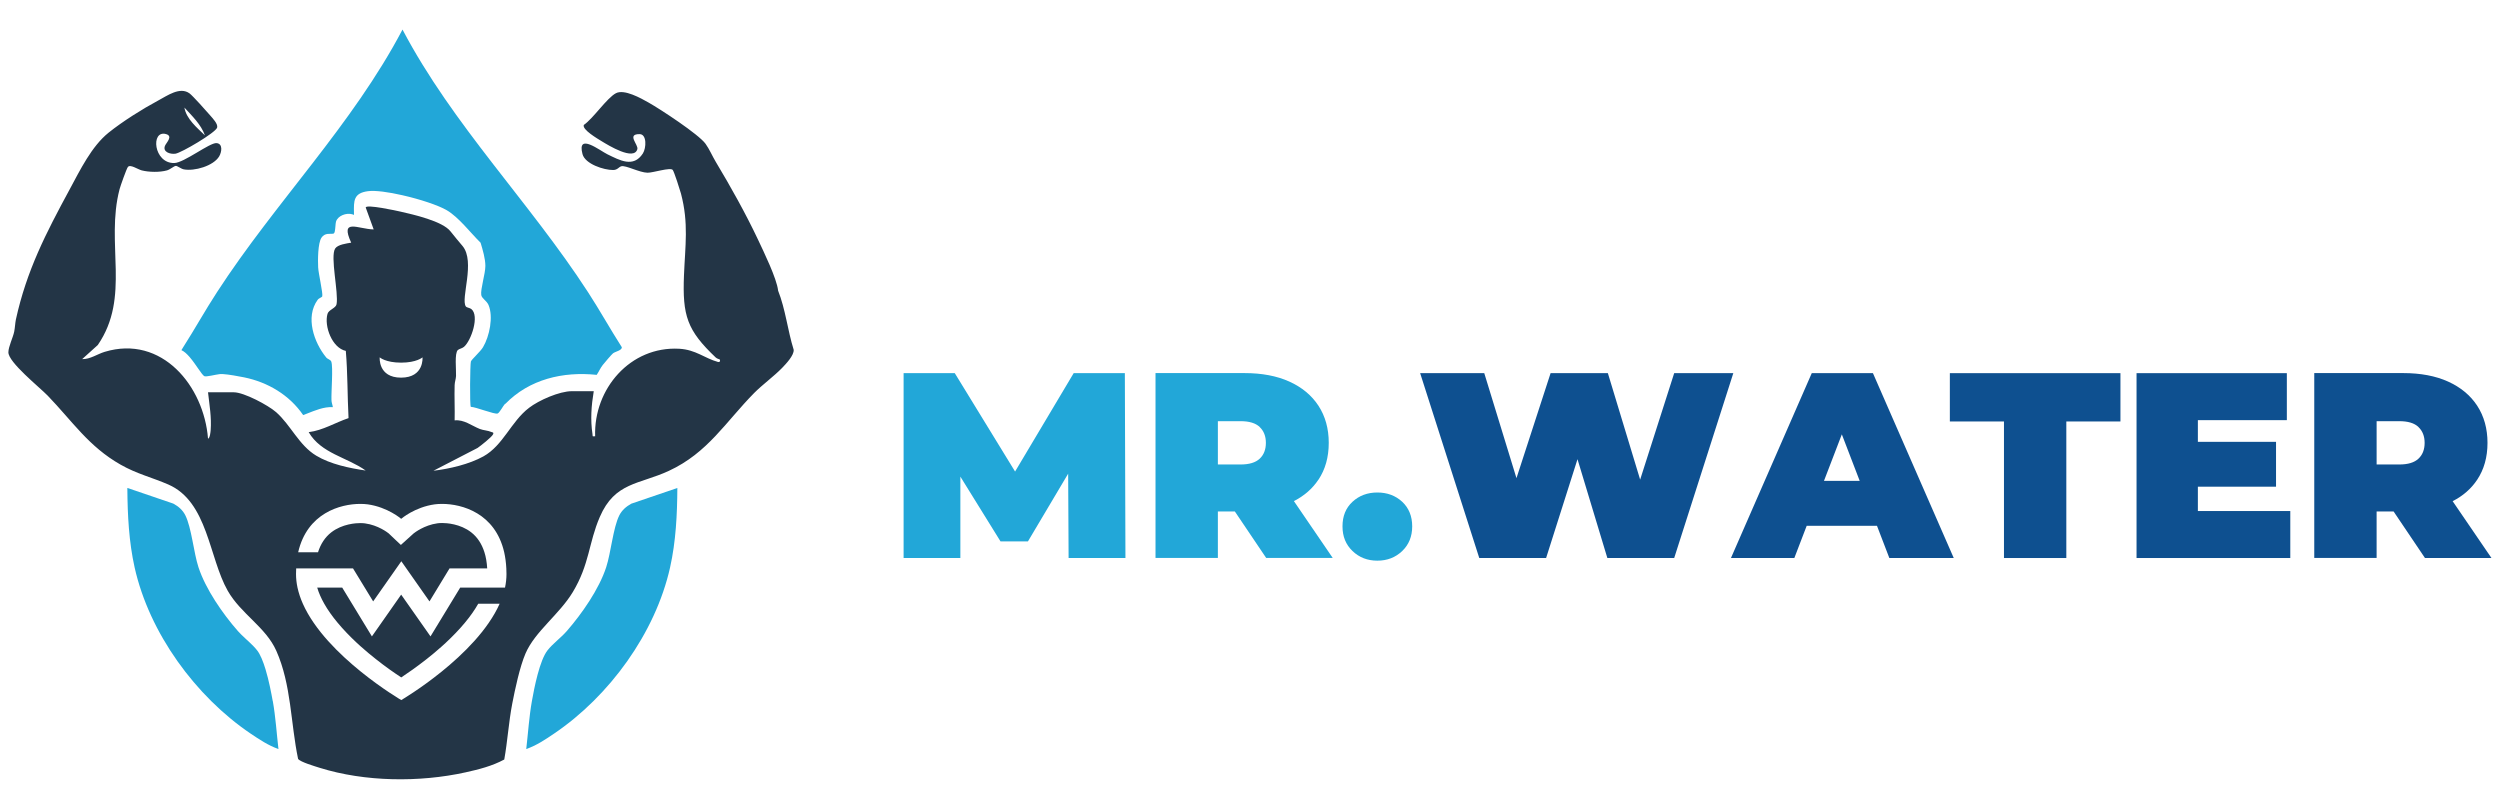 <?xml version="1.0" encoding="UTF-8"?> <svg xmlns="http://www.w3.org/2000/svg" id="katman_1" data-name="katman 1" viewBox="0 0 340 110"><defs><style> .cls-1 { fill: #233546; } .cls-2 { fill: #0e5090; } .cls-3 { fill: #22a7d8; } </style></defs><g><polygon class="cls-3" points="146.02 50.75 138.05 64.13 129.85 50.75 122.89 50.75 122.89 75.89 130.61 75.89 130.61 64.82 136.07 73.63 139.8 73.63 145.27 64.42 145.33 75.89 153.06 75.89 152.98 50.75 146.02 50.75"></polygon><path class="cls-3" d="M179.31,65.24c.93-1.4,1.4-3.07,1.4-5.01s-.47-3.62-1.4-5.05c-.93-1.42-2.26-2.52-3.97-3.29-1.71-.77-3.74-1.15-6.09-1.15h-12.1v25.14h8.48v-6.32h2.31l4.26,6.32h9.05l-5.28-7.73c1.41-.72,2.52-1.69,3.34-2.92ZM171.32,58.08c.56.53.84,1.25.84,2.15s-.28,1.63-.84,2.15c-.56.53-1.43.79-2.6.79h-3.09v-5.89h3.09c1.17,0,2.04.26,2.6.79Z"></path><path class="cls-3" d="M187.32,66.98c-1.34,0-2.47.42-3.38,1.26-.91.84-1.36,1.95-1.36,3.34s.45,2.48,1.36,3.36c.91.87,2.03,1.31,3.38,1.31s2.47-.44,3.38-1.31c.91-.87,1.36-1.99,1.36-3.36s-.46-2.5-1.36-3.34c-.91-.84-2.04-1.26-3.38-1.26Z"></path><polygon class="cls-2" points="227.69 50.75 223.06 65.23 218.67 50.75 210.88 50.75 206.24 65.03 201.86 50.75 193.14 50.75 201.18 75.89 210.27 75.89 214.54 62.45 218.6 75.89 227.69 75.89 235.73 50.75 227.69 50.75"></polygon><path class="cls-2" d="M246.4,50.75l-10.99,25.14h8.62l1.68-4.38h9.56l1.68,4.38h8.76l-10.99-25.14h-8.33ZM248.06,65.4l2.43-6.33,2.43,6.33h-4.87Z"></path><polygon class="cls-2" points="265.18 57.32 272.54 57.32 272.54 75.89 281.02 75.89 281.02 57.32 288.38 57.32 288.38 50.75 265.18 50.75 265.18 57.32"></polygon><polygon class="cls-2" points="298.91 66.19 309.54 66.19 309.54 60.09 298.91 60.09 298.91 57.14 311.01 57.14 311.01 50.75 290.57 50.75 290.57 75.89 311.48 75.89 311.48 69.5 298.91 69.5 298.91 66.19"></polygon><path class="cls-2" d="M329.79,75.89h9.05l-5.28-7.73c1.41-.72,2.52-1.69,3.34-2.92.93-1.4,1.4-3.07,1.4-5.01s-.47-3.62-1.4-5.05c-.93-1.42-2.26-2.52-3.97-3.29-1.71-.77-3.74-1.15-6.09-1.15h-12.1v25.14h8.48v-6.32h2.31l4.26,6.32ZM328.91,58.08c.56.53.84,1.25.84,2.15s-.28,1.63-.84,2.15c-.56.53-1.43.79-2.6.79h-3.09v-5.89h3.09c1.17,0,2.04.26,2.6.79Z"></path></g><g><path class="cls-1" d="M105.82,39.5c-.19-1.65-1.96-5.27-2.73-6.91-1.67-3.54-3.73-7.22-5.74-10.57-.47-.78-.87-1.74-1.4-2.47-.94-1.29-6.11-4.68-7.74-5.6-1.06-.6-3.32-1.87-4.45-1.27-1.23.65-3.07,3.42-4.36,4.31-.27.63,1.88,1.88,2.45,2.23.87.53,4.38,2.7,4.83,1.06.16-.6-1.5-2.05.3-2.04,1.01,0,.92,1.89.45,2.63-1.29,1.99-3.15.92-4.81.12-1-.48-4.19-3.02-3.4-.03.36,1.35,2.91,2.17,4.16,2.16.61,0,.76-.41,1.12-.51.6-.16,2.46.86,3.56.88.75.01,3.11-.77,3.43-.38.19.23.99,2.73,1.12,3.21,1.07,4.04.57,7.12.41,11.12-.22,5.5.42,7.48,4.32,11.18.19.18.52.24.54.26.09.11.08.43-.25.34-1.83-.51-3-1.66-5.24-1.79-6.67-.38-11.67,5.47-11.45,11.9-.45.03-.31.04-.36-.27-.3-2.01-.16-3.87.17-5.86h-2.97c-1.69,0-4.49,1.23-5.84,2.27-2.46,1.89-3.5,5.1-6.2,6.6-1.94,1.07-4.6,1.69-6.79,1.95l6-3.1c.42-.29,1.95-1.49,2.11-1.86.12-.28-.09-.25-.23-.31-.46-.21-1.09-.22-1.57-.41-1.11-.44-2.16-1.31-3.43-1.17.04-1.59-.05-3.19,0-4.79.01-.43.17-.82.19-1.25.04-.8-.23-3.11.25-3.53.19-.17.57-.21.83-.43.98-.83,2.15-4.25.99-5.15-.21-.16-.62-.18-.74-.35-.73-1.05,1.33-6.08-.44-8.21-.61-.74-1-1.17-1.63-1.98-1.08-1.41-5.06-2.3-6.85-2.71-.39-.09-4.71-1.04-4.69-.54l1.08,2.97c-2.11-.04-4.62-1.59-3.06,1.8-.62.11-1.82.25-2.18.8-.7,1.09.49,6.03.19,7.58-.1.53-1.06.73-1.23,1.3-.48,1.67.62,4.64,2.49,5.04.26,3.03.21,6.1.37,9.14-1.81.61-3.48,1.67-5.42,1.91,1.69,2.91,5.23,3.41,7.75,5.22-2.2-.32-4.8-.86-6.72-2.02-2.34-1.4-3.47-4.16-5.45-5.91-1.08-.95-4.38-2.71-5.76-2.71h-3.51c.19,1.72.49,3.38.36,5.14-.02.24-.09,1.09-.36,1.17-.55-7.15-6.28-14.17-14.06-11.81-1.02.31-1.95,1.01-3.06.99l2.13-1.92c4.5-6.56,1.02-13.76,2.96-21.19.11-.42.95-2.8,1.13-3.02.32-.41,1.32.31,1.88.46.99.25,2.45.28,3.44,0,.43-.12.95-.59,1.19-.61.21-.02.7.39,1.09.47,1.44.28,4.04-.46,4.82-1.77.35-.6.52-1.72-.36-1.8-.93-.08-4.41,2.68-5.75,2.71-2.83.06-3.23-4.52-1.13-3.94,1.03.28.02,1.19-.14,1.61-.32.83.72,1.16,1.43,1.06.81-.12,5.47-2.86,5.67-3.55.14-.5-.61-1.26-.96-1.67-.45-.53-2.37-2.67-2.79-2.98-1.3-.95-3,.29-4.27.97-2.15,1.15-4.83,2.84-6.73,4.36-2.33,1.87-3.88,5.09-5.32,7.75-3.21,5.93-5.84,11.01-7.3,17.67-.1.48-.12,1.11-.23,1.66-.17.81-.78,2.02-.79,2.79-.03,1.36,4.25,4.77,5.35,5.91,3.34,3.46,5.57,6.92,9.91,9.38,2.21,1.26,4.28,1.74,6.49,2.7,5.39,2.35,5.51,9.93,8.08,14.45,1.79,3.15,5.17,4.93,6.61,8.17,2.05,4.61,1.94,9.84,2.96,14.7.31.43,2.32,1.01,2.94,1.21,6.14,1.92,13.57,2,19.82.62,1.81-.4,3.64-.86,5.28-1.75.45-2.51.6-5.06,1.08-7.57.38-1.97,1.03-5.04,1.81-6.85,1.29-3,4.6-5.31,6.43-8.35,2.29-3.81,2.14-6.67,3.67-10.21,2.05-4.77,5.38-4.41,9.4-6.28,5.29-2.45,7.71-6.64,11.59-10.58,1.13-1.14,2.69-2.27,3.8-3.41.55-.57,1.65-1.73,1.58-2.48-.83-2.66-1.1-5.47-2.13-8.07ZM27.87,18.41c-1.06-1.02-2.54-2.25-2.79-3.78,1.05,1.15,2.25,2.28,2.79,3.78ZM51.64,48.6s.79.72,2.91.72,2.91-.72,2.91-.72c0,0,.25,2.75-2.91,2.76-3.16,0-2.91-2.76-2.91-2.76ZM68.67,79.91h-6.08l-4.04,6.64-3.99-5.68-3.98,5.68-4.04-6.64h-3.4c.21.71.53,1.44.96,2.2.95,1.68,2.45,3.47,4.45,5.34.17.16.35.32.53.48.68.61,1.37,1.18,2.03,1.7,1.34,1.07,2.58,1.92,3.46,2.5.88-.58,2.11-1.44,3.46-2.5.66-.52,1.35-1.09,2.03-1.7.18-.16.36-.32.53-.48,2-1.86,3.5-3.66,4.45-5.34h2.91c-3.18,7.14-13.38,13.1-13.38,13.1,0,0-10.2-5.96-13.38-13.1-.32-.72-.57-1.46-.73-2.2-.13-.61-.2-1.23-.2-1.85,0-.26,0-.51.02-.76h7.73l2.74,4.49,3.83-5.46,3.83,5.46,2.73-4.49h5.12c-.05-.81-.17-1.55-.38-2.2-.36-1.14-.96-2.05-1.79-2.7-1.51-1.18-3.4-1.27-3.95-1.27-.3,0-.52.02-.65.04-1.8.25-3.1,1.27-3.23,1.37l-1.03.93-.71.64-.65-.61-1.01-.96c-.14-.11-1.43-1.12-3.22-1.36-.13-.02-.35-.04-.65-.04-.54,0-2.44.09-3.95,1.27-.83.65-1.43,1.56-1.79,2.7h-2.7c1.22-5.33,5.74-6.58,8.44-6.58.37,0,.71.02,1.01.06,2.73.38,4.56,1.97,4.56,1.97,0,0,1.83-1.59,4.56-1.97.29-.04.63-.06,1.01-.06,2.7,0,7.22,1.25,8.44,6.58.15.67.25,1.4.29,2.2.01.24.02.5.02.76,0,.62-.07,1.23-.2,1.85Z"></path><g><path class="cls-3" d="M30.23,50.86c-.12,0-.25,0-.38,0,.06,0,.12-.01.16-.01.06,0,.14,0,.21,0Z"></path><path class="cls-3" d="M45.26,55.36s-.03,0-.04,0h.04s0,0,0,0Z"></path><path class="cls-3" d="M37.1,95.34c.38,2.13.52,4.37.77,6.53-.02,0-.03-.01-.05-.02-1.35-.48-2.54-1.28-3.72-2.07-7.52-5.08-13.79-13.68-15.79-22.6-.78-3.49-.96-7.11-.99-10.68,0-.05,0-.09,0-.14l6.25,2.13c.7.38,1.28.88,1.64,1.6.84,1.69,1.13,5.06,1.78,7.05.98,2.99,3.3,6.34,5.37,8.69.61.69,1.43,1.35,2.1,2.04.18.19.36.38.51.58.44.56.82,1.52,1.14,2.57.46,1.52.79,3.25.98,4.32Z"></path><path class="cls-3" d="M68.69,54.91c-.26.27-.77,1.26-1.02,1.33-.45.13-2.94-.89-3.64-.91-.16-.26-.1-5.77.01-6.16.08-.28,1.3-1.35,1.65-1.95.88-1.48,1.43-4.13.75-5.74-.24-.57-.92-.89-.99-1.36-.12-.79.56-2.89.56-3.95,0-.99-.36-2.2-.65-3.16-1.38-1.35-2.97-3.47-4.6-4.42-1.14-.67-3.65-1.5-6.04-2.04h0c-1.87-.43-3.67-.68-4.67-.55-1.98.26-1.94,1.31-1.91,2.96h0c0,.09,0,.18,0,.27-.08-.04-.16-.07-.24-.09-.81-.23-1.95.2-2.2.99-.08.26-.08.96-.17,1.35-.03.13-.07.22-.12.26-.04.03-.1.04-.16.05h0c-.38.05-1.05-.15-1.52.52-.51.73-.51,3.12-.46,4.06.04.81.66,3.49.56,3.92-.04.16-.46.24-.63.49-1.71,2.34-.5,5.81,1.17,7.84.19.23.6.29.69.57.26.74-.02,4.1.02,5.21,0,.34.14.64.19.97h-.04c-1.18-.06-2.36.44-3.48.88-.17.07-.35.14-.52.2-1.87-2.73-4.8-4.47-8.03-5.13-.74-.15-2.1-.4-2.93-.45h-.03c-.08,0-.15,0-.21,0-.05,0-.1,0-.16.01h0c-.6.07-1.83.4-2.08.28-.35-.18-1.13-1.59-2-2.6-.37-.43-.75-.78-1.12-.94l.25-.41c1.58-2.47,3-5.04,4.6-7.49,7.94-12.24,18.39-22.71,25.22-35.7,6.83,12.98,17.28,23.46,25.22,35.7,1.6,2.46,3.02,5.02,4.6,7.49.07.44-.89.6-1.19.84-.22.18-1.15,1.28-1.39,1.58-.33.41-.53.91-.83,1.35-4.59-.48-9.16.59-12.43,3.95Z"></path><path class="cls-3" d="M92.12,66.36c-.02,3.62-.2,7.28-.99,10.82-2,8.92-8.27,17.52-15.79,22.6-1.19.81-2.4,1.61-3.77,2.09.25-2.16.39-4.4.77-6.53.32-1.82,1.05-5.52,2.12-6.89.7-.9,1.84-1.73,2.61-2.61,2.06-2.36,4.39-5.7,5.37-8.69.65-1.99.94-5.36,1.78-7.05.36-.72.95-1.22,1.64-1.6l6.25-2.13Z"></path></g></g></svg> 